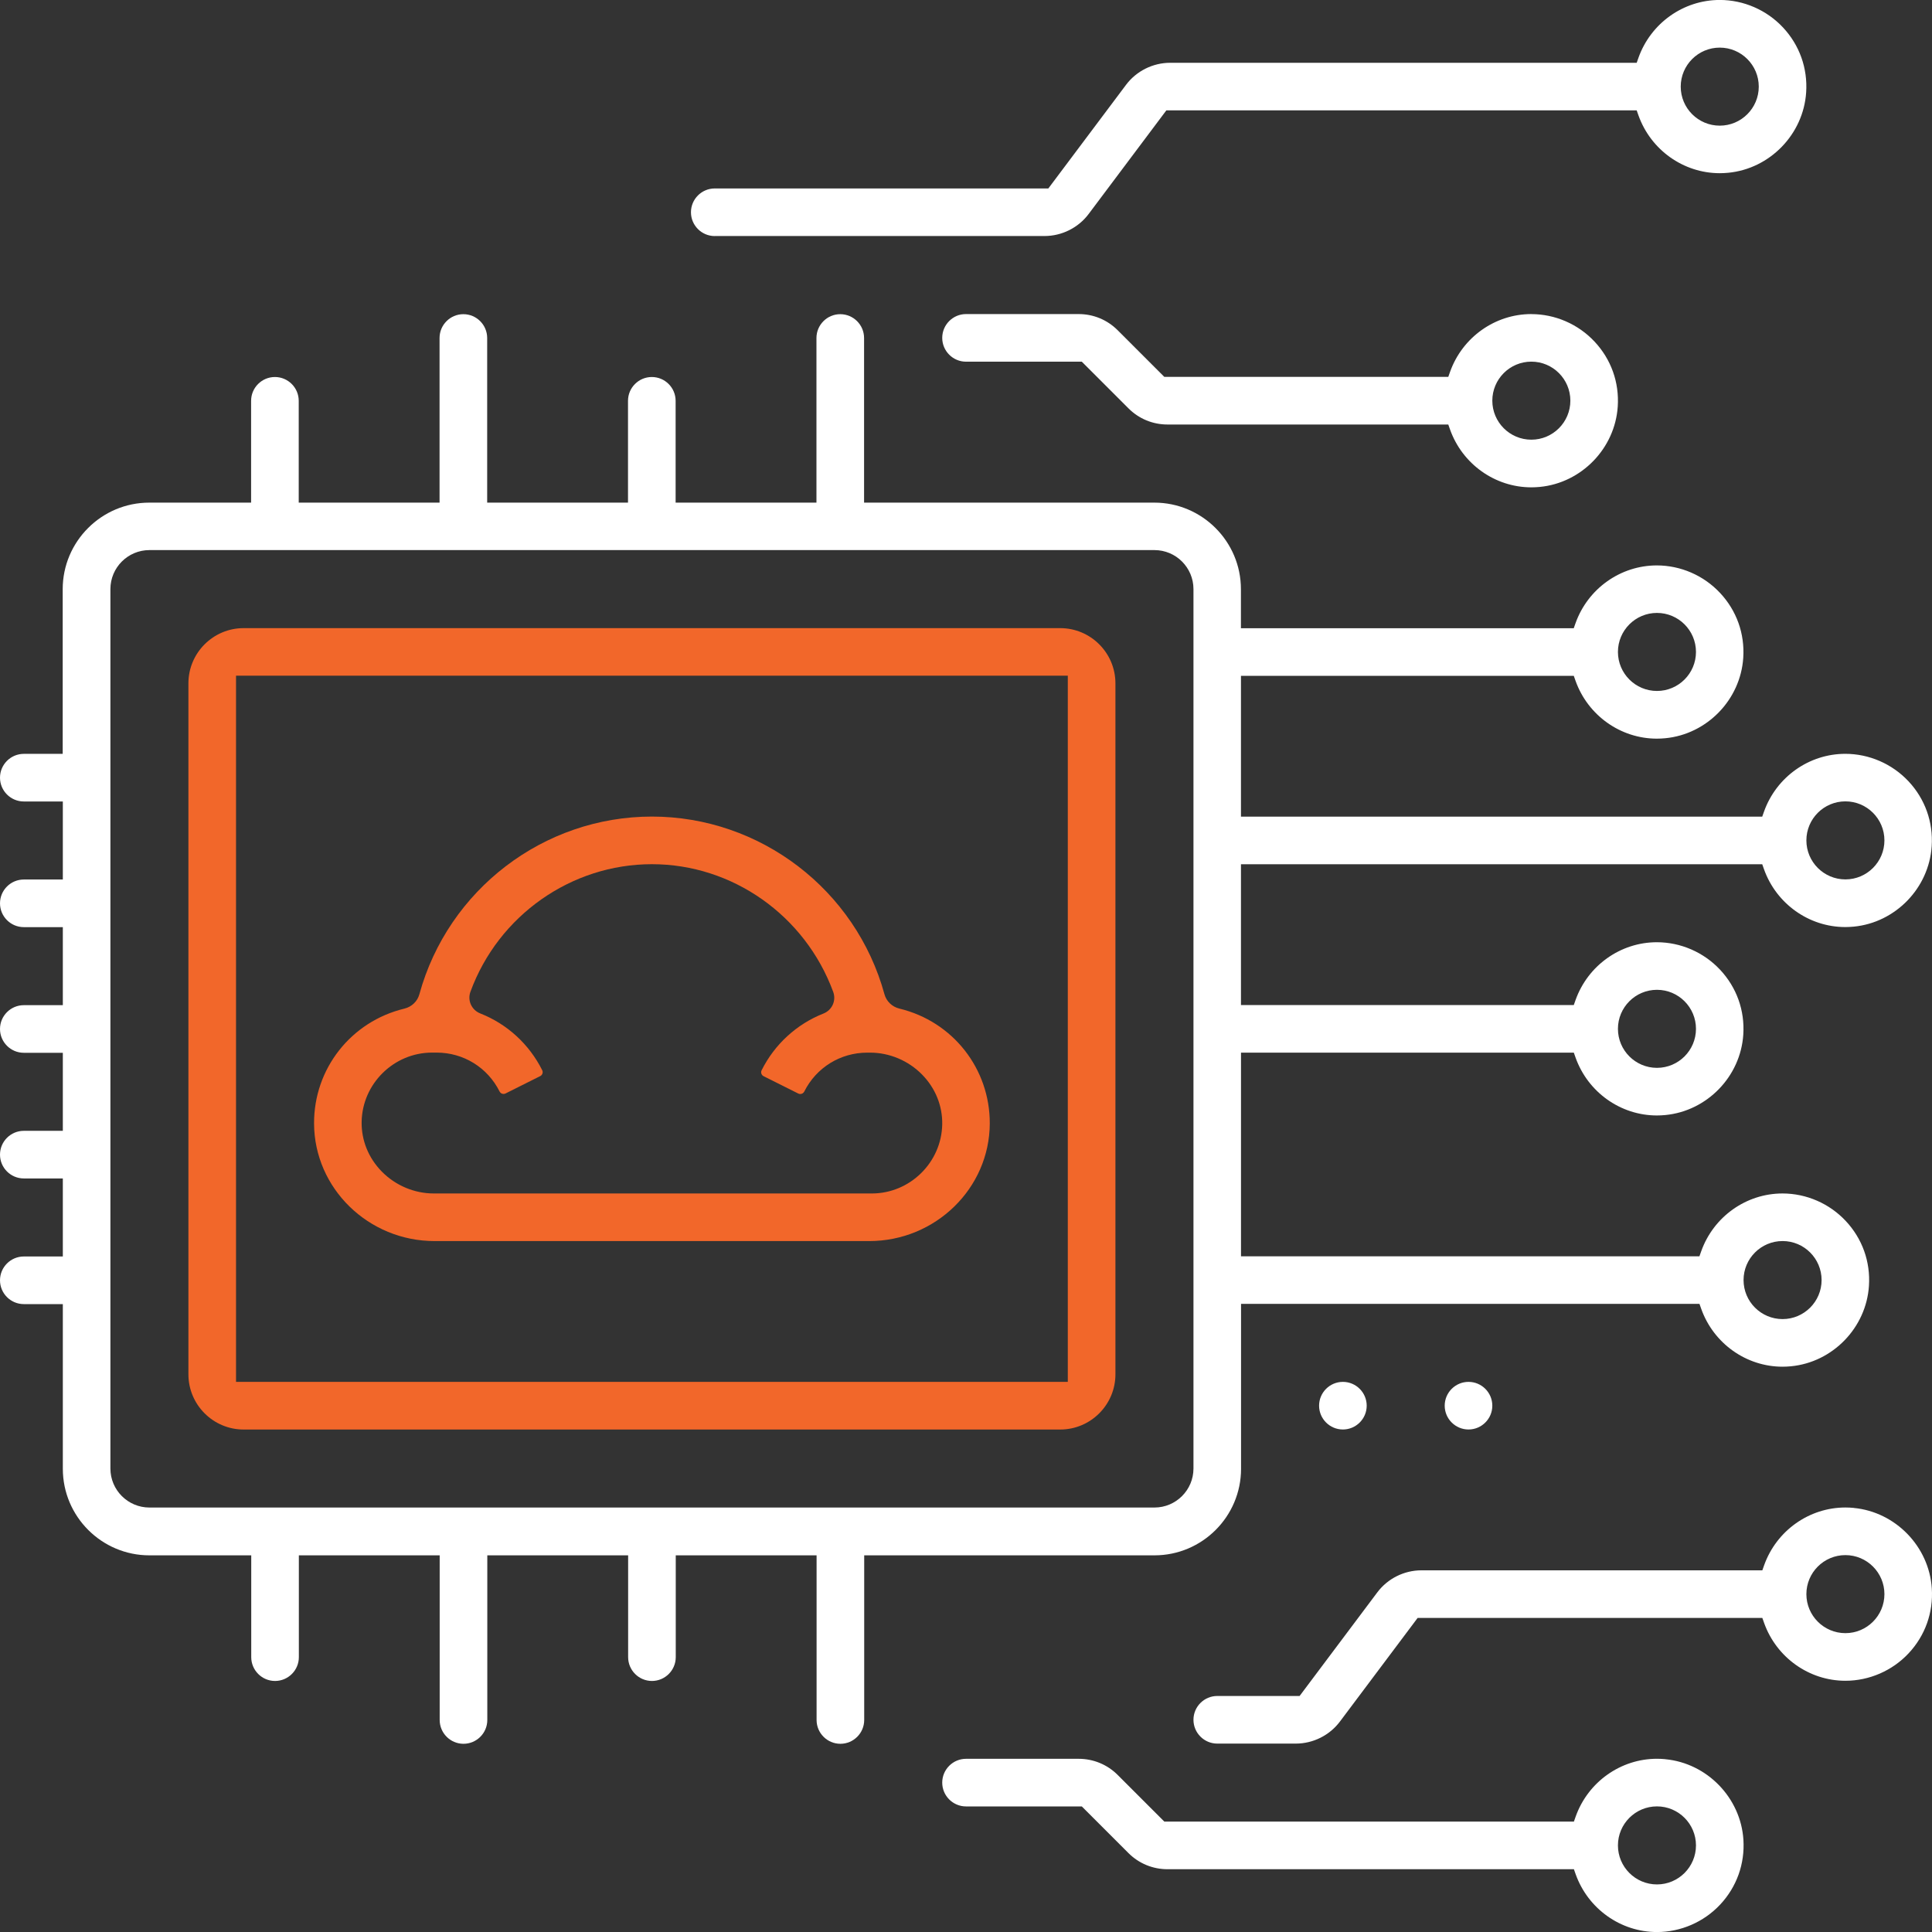 <?xml version="1.0" encoding="UTF-8"?>
<svg id="Layer_2" data-name="Layer 2" xmlns="http://www.w3.org/2000/svg" viewBox="0 0 508 508">
  <rect x="0" y="0" width="508" height="508" fill="#333333" stroke="none"/>
  <defs>
    <style>
      .cls-1 {
        fill: #fff;
      }

      .cls-1, .cls-2 {
        stroke-width: 0px;
      }

      .cls-2 {
        fill: #f2672a;
      }
    </style>
  </defs>
  <g id="_30" data-name="30">
    <g>
      <path class="cls-2" d="m236.49,265.2c-1.91-.46-3.41-1.9-3.93-3.77-7.54-27.5-32.69-46.72-61.15-46.72s-53.58,19.21-61.14,46.72c-.51,1.87-2.02,3.31-3.92,3.77-14.05,3.38-23.83,15.8-23.77,30.21.06,17.05,14.29,30.92,31.71,30.92h114.25c17.42,0,31.65-13.87,31.71-30.92.05-14.4-9.72-26.83-23.76-30.21Zm-7.27,48.61h-115.18c-5.08,0-10.05-2.1-13.64-5.75-3.51-3.57-5.39-8.21-5.31-13.09.17-10.03,8.48-18.2,18.51-18.2h1.21c7.06,0,13.4,3.92,16.55,10.23.2.39.59.64,1.04.64.18,0,.35-.04.52-.12l9.13-4.57c.28-.14.48-.38.58-.67.1-.29.08-.61-.06-.88-3.42-6.83-9.2-12.14-16.29-14.93-2.28-.9-3.42-3.41-2.58-5.7,7.34-20.06,26.51-33.54,47.71-33.54s40.27,13.49,47.67,33.56c.85,2.3-.28,4.81-2.57,5.71-7.07,2.8-12.84,8.1-16.25,14.92-.29.57-.05,1.27.52,1.55l9.13,4.57c.16.08.34.12.52.12.44,0,.84-.25,1.04-.64,3.16-6.32,9.51-10.24,16.57-10.24h.76c5.08,0,10.05,2.1,13.64,5.75,3.51,3.57,5.39,8.21,5.31,13.08-.17,10.03-8.47,18.2-18.51,18.2Z"/>
      <path class="cls-2" d="m278.77,165.16H64.06c-8,0-14.52,6.51-14.52,14.52v181.68c0,8,6.51,14.52,14.52,14.52h214.71c8,0,14.52-6.51,14.52-14.52v-181.68c0-8-6.51-14.52-14.52-14.52ZM62.06,363.35v-185.68h218.71v185.68s-218.71,0-218.71,0Z"/>
      <path class="cls-1" d="m326.32,386.13v-43.29h120.54l.47,1.33c3.24,9.08,11.83,15.19,21.37,15.19.73,0,1.48-.04,2.22-.11,10.97-1.05,19.78-10.13,20.5-21.14.42-6.37-1.75-12.43-6.11-17.08-4.3-4.59-10.35-7.22-16.62-7.22-9.54,0-18.13,6.1-21.37,15.19l-.47,1.33h-120.54v-53.55h87.51l.47,1.33c3.24,9.08,11.83,15.19,21.37,15.19.73,0,1.48-.04,2.22-.11,10.97-1.05,19.78-10.13,20.5-21.14.42-6.37-1.75-12.43-6.11-17.08-4.3-4.59-10.36-7.22-16.62-7.22-9.54,0-18.13,6.1-21.37,15.19l-.47,1.33h-87.51v-37.03h137.06l.47,1.33c3.24,9.08,11.83,15.19,21.37,15.19.73,0,1.48-.04,2.22-.11,10.97-1.05,19.78-10.13,20.5-21.14.42-6.37-1.75-12.43-6.1-17.08-4.3-4.59-10.36-7.22-16.62-7.22-9.54,0-18.13,6.1-21.37,15.19l-.47,1.33h-137.06v-37.03h87.51l.47,1.33c3.24,9.08,11.83,15.19,21.37,15.19.73,0,1.48-.04,2.22-.11,10.97-1.05,19.78-10.13,20.5-21.14.42-6.37-1.75-12.43-6.11-17.08-4.3-4.59-10.35-7.22-16.62-7.22-9.54,0-18.13,6.1-21.37,15.19l-.47,1.33h-87.51v-10.26c0-12.56-10.22-22.77-22.77-22.77h-76.32v-43.29c0-3.45-2.81-6.26-6.26-6.26s-6.26,2.81-6.26,6.26v43.29h-37.03v-26.77c0-3.45-2.81-6.26-6.26-6.26s-6.26,2.81-6.26,6.26v26.77h-37.03v-43.29c0-3.45-2.81-6.26-6.26-6.26s-6.26,2.81-6.26,6.26v43.29h-37.03v-26.77c0-3.45-2.81-6.26-6.26-6.26s-6.26,2.81-6.26,6.26v26.77h-26.77c-12.56,0-22.77,10.22-22.77,22.77v43.29H6.26c-3.45,0-6.26,2.81-6.26,6.26s2.81,6.26,6.26,6.26h10.26v20.52H6.26c-3.45,0-6.26,2.81-6.26,6.26s2.81,6.26,6.26,6.26h10.26v20.52H6.26c-3.45,0-6.26,2.81-6.26,6.26s2.81,6.26,6.26,6.26h10.26v20.52H6.26c-3.45,0-6.26,2.81-6.26,6.26s2.81,6.26,6.26,6.26h10.26v20.52H6.26c-3.45,0-6.26,2.81-6.26,6.26s2.81,6.26,6.26,6.26h10.26v43.29c0,12.56,10.22,22.77,22.77,22.77h26.77v26.77c0,3.45,2.81,6.26,6.26,6.26s6.26-2.81,6.26-6.26v-26.77h37.03v43.29c0,3.45,2.81,6.26,6.26,6.26s6.26-2.81,6.26-6.26v-43.29h37.03v26.77c0,3.45,2.81,6.26,6.26,6.26s6.26-2.81,6.26-6.26v-26.77h37.03v43.29c0,3.45,2.81,6.26,6.26,6.26s6.26-2.81,6.26-6.26v-43.29h76.32c12.56,0,22.77-10.22,22.77-22.77Zm142.39-59.81c5.66,0,10.26,4.6,10.26,10.26s-4.6,10.26-10.26,10.26-10.26-4.6-10.26-10.26,4.6-10.26,10.26-10.26Zm-33.03-66.06c5.66,0,10.26,4.6,10.26,10.26s-4.6,10.26-10.26,10.26-10.26-4.6-10.26-10.26,4.6-10.26,10.26-10.26Zm49.55-49.55c5.66,0,10.26,4.6,10.26,10.26s-4.6,10.26-10.26,10.26-10.26-4.6-10.26-10.26,4.6-10.26,10.26-10.26Zm-49.55-49.55c5.66,0,10.26,4.6,10.26,10.26s-4.6,10.26-10.26,10.26-10.26-4.6-10.26-10.26,4.6-10.26,10.26-10.26ZM39.29,396.39c-5.66,0-10.26-4.6-10.26-10.26v-231.23c0-5.66,4.6-10.26,10.26-10.26h264.26c5.66,0,10.26,4.6,10.26,10.26v231.23c0,5.66-4.6,10.26-10.26,10.26H39.29Z"/>
      <path class="cls-1" d="m437.9,462.56c-.74-.07-1.48-.11-2.22-.11-9.54,0-18.13,6.1-21.37,15.19l-.47,1.33h-107.69l-12.26-12.26c-2.74-2.74-6.39-4.25-10.27-4.25h-29.61c-3.45,0-6.26,2.81-6.26,6.26s2.81,6.26,6.26,6.26h30.44l12.26,12.26c2.74,2.74,6.39,4.25,10.27,4.25h106.86l.47,1.33c3.24,9.08,11.83,15.19,21.37,15.19,6.26,0,12.32-2.63,16.62-7.22,4.35-4.65,6.52-10.72,6.11-17.08-.72-11-9.54-20.09-20.5-21.14Zm-2.22,32.93c-5.66,0-10.26-4.6-10.26-10.26s4.6-10.26,10.26-10.26,10.26,4.6,10.26,10.26-4.6,10.26-10.26,10.26Z"/>
      <path class="cls-1" d="m487.45,396.49c-.74-.07-1.48-.11-2.22-.11-9.54,0-18.13,6.1-21.37,15.19l-.47,1.33h-89.64c-4.54,0-8.89,2.17-11.61,5.81l-20.42,27.23h-21.65c-3.45,0-6.26,2.81-6.26,6.26s2.81,6.26,6.26,6.26h20.65c4.54,0,8.89-2.17,11.61-5.81l20.42-27.23h90.64l.47,1.33c3.24,9.08,11.83,15.19,21.37,15.19,6.26,0,12.32-2.63,16.62-7.22,4.35-4.65,6.52-10.72,6.1-17.08-.72-11-9.54-20.09-20.5-21.14Zm-2.22,32.93c-5.66,0-10.26-4.6-10.26-10.26s4.6-10.26,10.26-10.26,10.26,4.6,10.26,10.26-4.6,10.26-10.26,10.26Z"/>
      <path class="cls-1" d="m346.84,369.61c0,3.45,2.81,6.26,6.26,6.26s6.26-2.81,6.26-6.26-2.81-6.26-6.26-6.26-6.26,2.81-6.26,6.26Z"/>
      <path class="cls-1" d="m379.87,369.61c0,3.45,2.81,6.26,6.26,6.26s6.26-2.81,6.26-6.26-2.81-6.26-6.26-6.26-6.26,2.81-6.26,6.26Z"/>
      <path class="cls-1" d="m402.65,82.58c-9.54,0-18.13,6.1-21.37,15.19l-.47,1.33h-74.66l-12.27-12.27c-2.74-2.74-6.38-4.25-10.26-4.25h-29.61c-3.45,0-6.26,2.81-6.26,6.26s2.81,6.26,6.26,6.26h30.44l12.27,12.27c2.74,2.74,6.38,4.25,10.26,4.25h73.83l.47,1.33c3.24,9.08,11.83,15.19,21.37,15.19.73,0,1.48-.04,2.22-.11,10.97-1.05,19.78-10.13,20.5-21.14.42-6.37-1.75-12.43-6.11-17.08-4.3-4.59-10.35-7.22-16.62-7.22Zm0,33.03c-5.66,0-10.26-4.6-10.26-10.26s4.6-10.26,10.26-10.26,10.26,4.6,10.26,10.26-4.6,10.26-10.26,10.26Z"/>
      <path class="cls-1" d="m187.94,62.06h86.71c4.54,0,8.89-2.17,11.61-5.81l20.42-27.23h123.67l.47,1.33c3.24,9.08,11.83,15.19,21.37,15.19.73,0,1.48-.04,2.22-.11,10.97-1.05,19.78-10.13,20.5-21.14.42-6.37-1.75-12.43-6.1-17.08-4.3-4.59-10.35-7.22-16.62-7.22-9.54,0-18.13,6.1-21.37,15.19l-.47,1.33h-122.67c-4.54,0-8.89,2.17-11.61,5.81l-20.42,27.23h-87.71c-3.45,0-6.26,2.81-6.26,6.26s2.81,6.26,6.26,6.26ZM452.19,12.52c5.66,0,10.26,4.6,10.26,10.26s-4.6,10.26-10.26,10.26-10.26-4.6-10.26-10.26,4.6-10.26,10.26-10.26Z"/>
    </g>
  </g>
</svg>